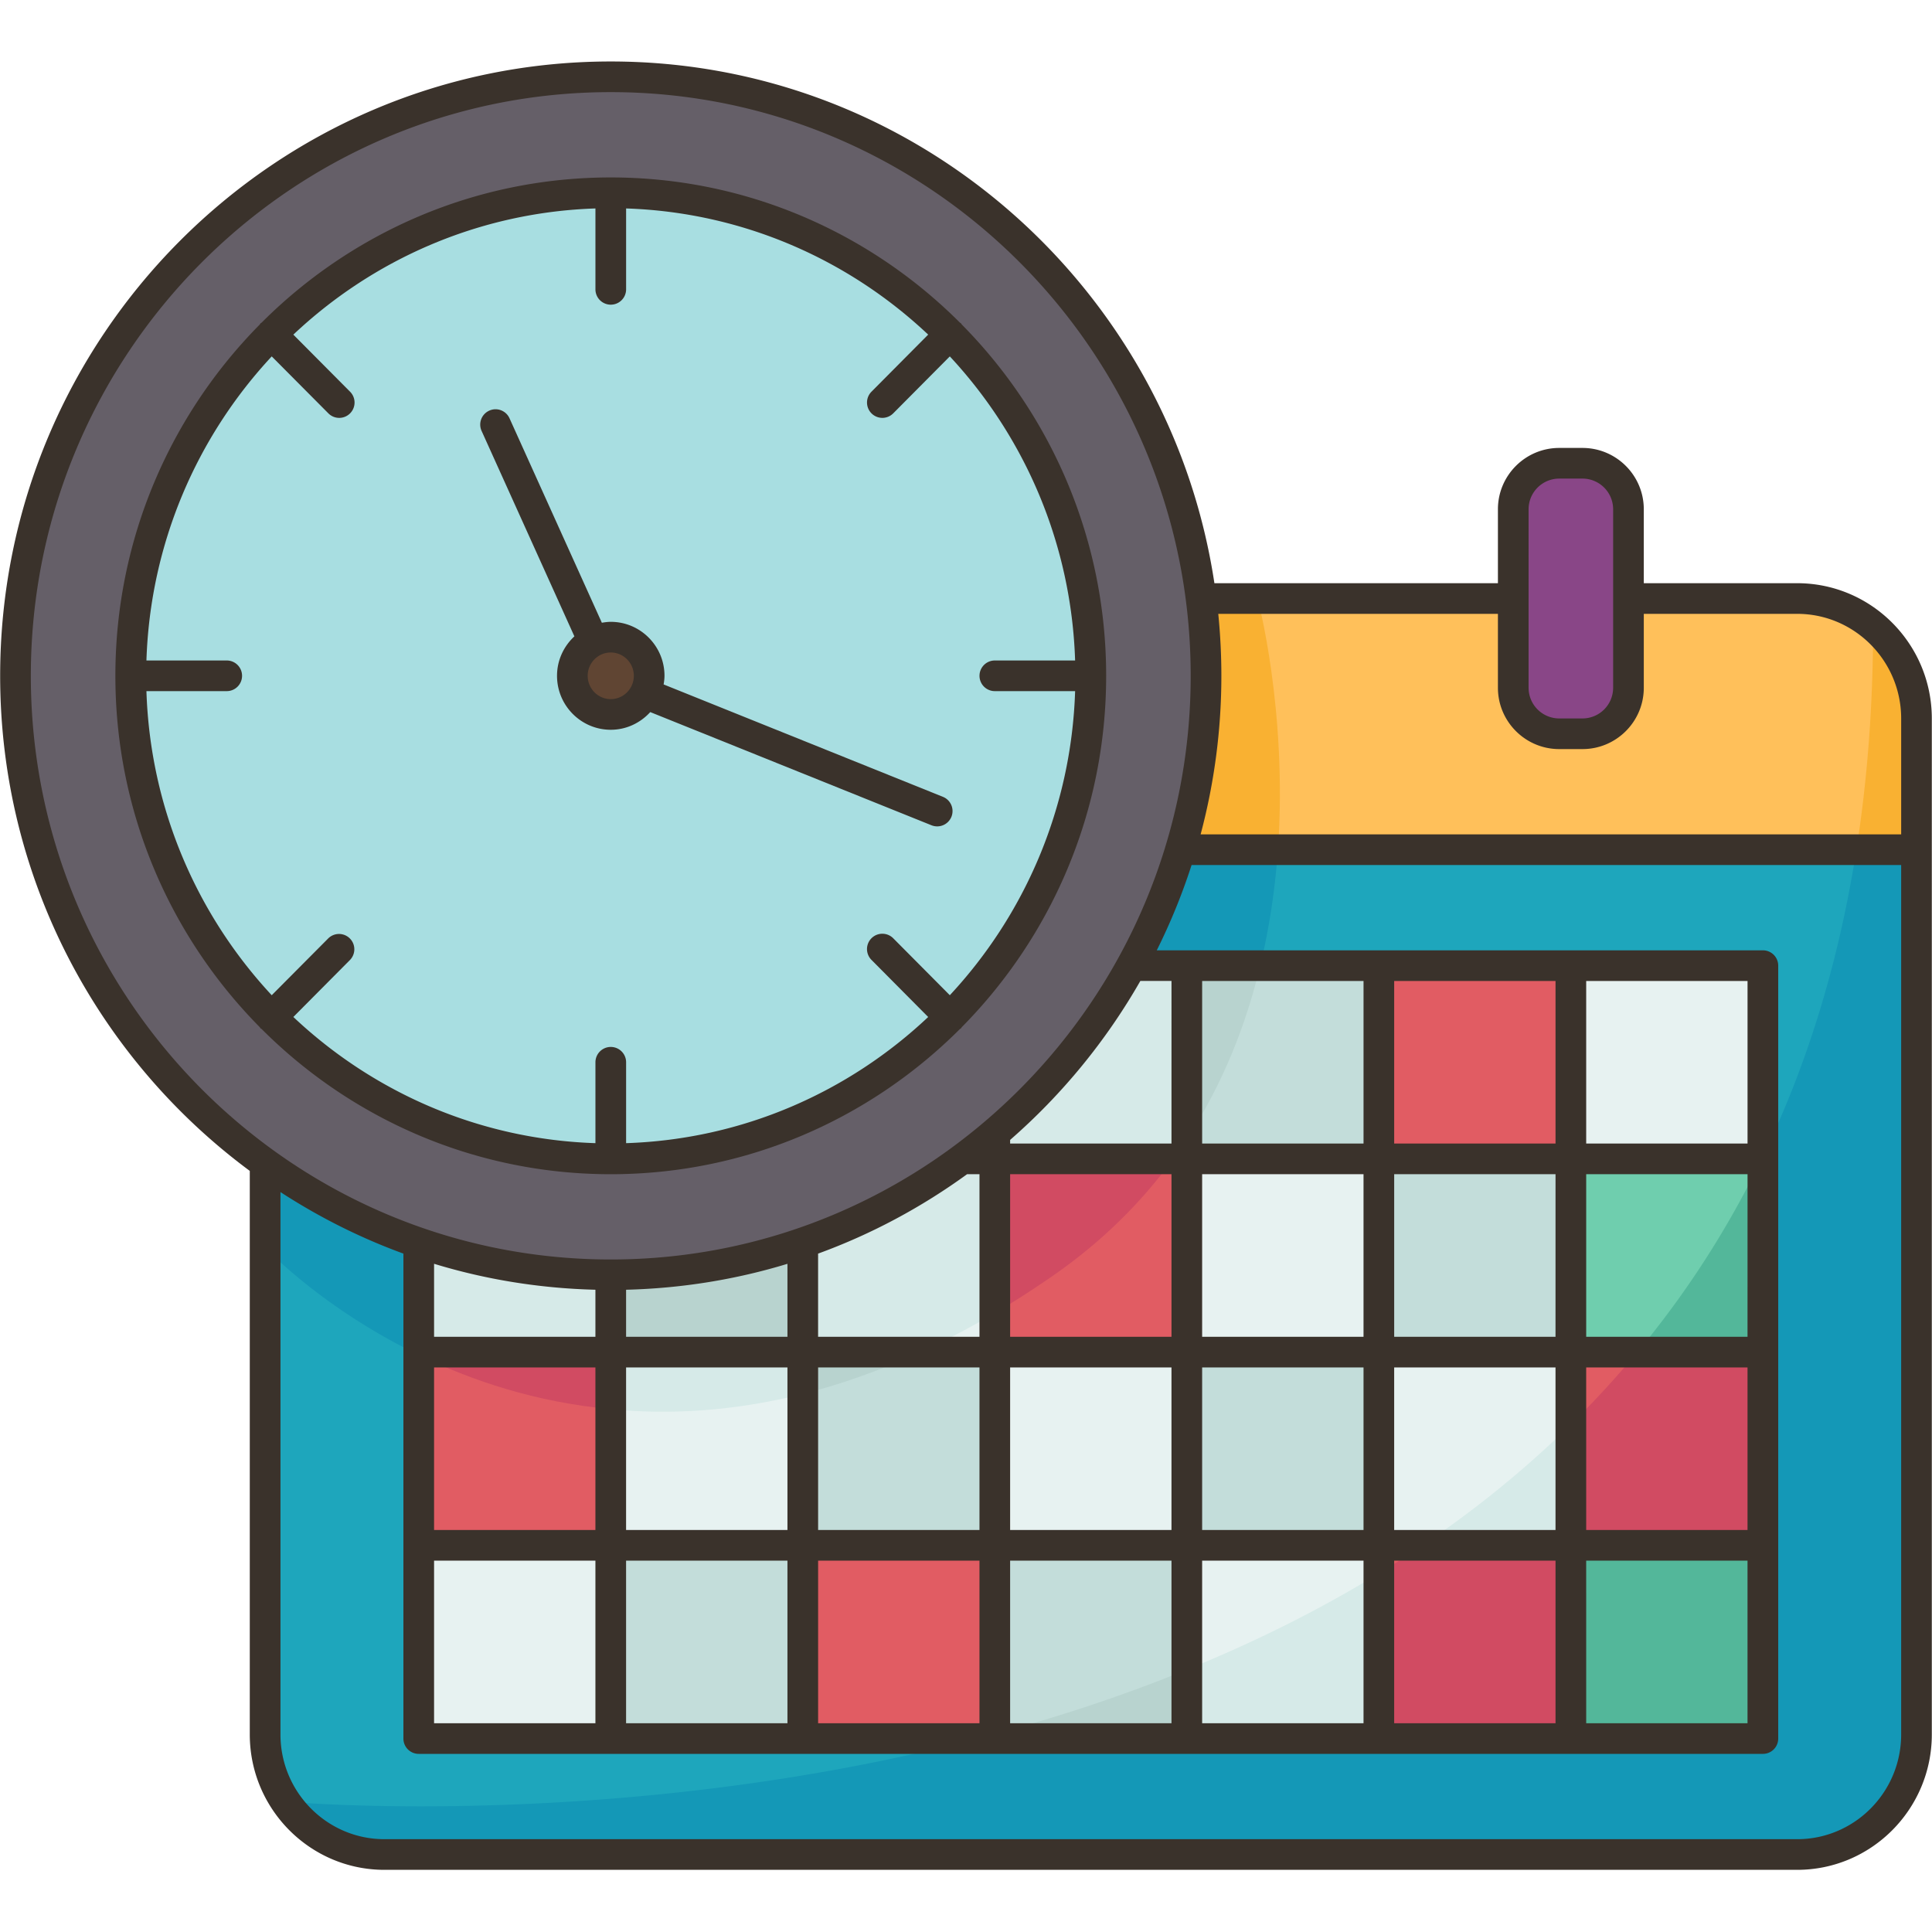 <svg xmlns="http://www.w3.org/2000/svg" width="500" height="500" viewBox="0 0 375 375"><defs><clipPath id="a"><path d="M0 11.934h375v351H0Zm0 0"></path></clipPath></defs><path fill="#a8dee1" d="M348.84 116.16h-32.762V98.848a8.912 8.912 0 0 0-8.926-8.922h-4.492a8.913 8.913 0 0 0-8.93 8.922v17.312h-60.582c-7.32-57.11-55.855-101.254-114.593-101.254-63.828 0-115.547 52.055-115.547 116.278 0 39.027 19.105 73.558 48.445 94.648v110.836c0 12.848 10.383 23.289 23.149 23.289H348.84c12.797 0 23.152-10.441 23.152-23.289V139.48c0-12.878-10.355-23.32-23.152-23.32Zm0 0"></path><path fill="#6fceae" d="M304.89 224.941h37.286v37.508H304.89Zm0 0"></path><path fill="#1ea6bc" d="M371.992 164.914v171.754c0 12.848-10.355 23.289-23.152 23.289H74.602c-12.766 0-23.149-10.441-23.149-23.289V225.832a114.932 114.932 0 0 0 29.817 15.441v96.168h260.906V187.434h-122.48a114.776 114.776 0 0 0 9.433-22.52Zm0 0"></path><path fill="#ffc05a" d="M371.992 139.48v25.434H229.16c3.215-10.68 4.938-22.012 4.938-33.73 0-5.086-.325-10.114-.95-15.024h60.582v17.344a8.913 8.913 0 0 0 8.93 8.922h4.492a8.912 8.912 0 0 0 8.926-8.922V116.16h32.762c12.797 0 23.152 10.442 23.152 23.32Zm0 0"></path><path fill="#6fceae" d="M304.89 299.96h37.286v37.481H304.89Zm0 0"></path><path fill="#e15c63" d="M304.89 262.45h37.286v37.51H304.89Zm0 0"></path><path fill="#e7f2f1" d="M304.89 187.434h37.286v37.507H304.89Zm0 0"></path><path fill="#894687" d="M316.078 116.16v17.344a8.912 8.912 0 0 1-8.926 8.922h-4.492a8.913 8.913 0 0 1-8.93-8.922V98.848a8.913 8.913 0 0 1 8.93-8.922h4.492a8.912 8.912 0 0 1 8.926 8.922Zm0 0"></path><path fill="#e15c63" d="M267.633 299.96h37.258v37.481h-37.258Zm0 0"></path><path fill="#e7f2f1" d="M267.633 262.45h37.258v37.51h-37.258Zm0 0"></path><path fill="#c3ddda" d="M267.633 224.941h37.258v37.508h-37.258Zm0 0"></path><path fill="#e15c63" d="M267.633 187.434h37.258v37.507h-37.258Zm0 0"></path><path fill="#e7f2f1" d="M230.352 299.96h37.28v37.481h-37.28Zm0 0"></path><path fill="#c3ddda" d="M230.352 262.45h37.28v37.51h-37.28Zm0 0"></path><path fill="#e7f2f1" d="M230.352 224.941h37.28v37.508h-37.28Zm0 0"></path><path fill="#c3ddda" d="M230.352 187.434h37.28v37.507h-37.28ZM193.094 299.96h37.258v37.481h-37.258Zm0 0"></path><path fill="#e7f2f1" d="M193.094 262.45h37.258v37.51h-37.258Zm0 0"></path><path fill="#e15c63" d="M193.094 224.941h37.258v37.508h-37.258Zm0 0"></path><path fill="#e7f2f1" d="M230.352 187.434v37.507h-37.258v-4.968a116.275 116.275 0 0 0 26.601-32.54Zm0 0"></path><path fill="#e15c63" d="M193.094 220.004v4.937h-6.219c2.145-1.605 4.227-3.242 6.219-4.968ZM155.809 299.96h37.285v37.481h-37.285Zm0 0"></path><path fill="#c3ddda" d="M155.809 262.45h37.285v37.51h-37.285Zm0 0"></path><path fill="#e7f2f1" d="M193.094 224.941v37.508h-37.285v-21.176a115.264 115.264 0 0 0 31.066-16.332Zm0 0"></path><path fill="#c3ddda" d="M118.555 299.96h37.254v37.481h-37.254Zm0 0"></path><path fill="#e7f2f1" d="M118.555 262.45h37.254v37.51h-37.254Zm0 0"></path><path fill="#c3ddda" d="M155.809 241.273v21.176h-37.254v-15.02c13.03 0 25.558-2.171 37.254-6.156Zm0 0"></path><path fill="#e7f2f1" d="M81.27 299.96h37.285v37.481H81.27Zm0 0"></path><path fill="#e15c63" d="M81.27 262.45h37.285v37.51H81.27Zm0 0"></path><path fill="#e7f2f1" d="M118.555 247.43v15.02H81.27v-21.177c11.695 3.985 24.222 6.157 37.285 6.157Zm0 0"></path><path fill="#604533" d="M125.992 131.184c0 1.218-.297 2.41-.8 3.418-1.25 2.41-3.75 4.078-6.637 4.078-4.137 0-7.47-3.364-7.47-7.496a7.453 7.453 0 0 1 4.106-6.696 7.59 7.59 0 0 1 3.364-.8c4.105 0 7.437 3.332 7.437 7.496Zm0 0"></path><path fill="#655f68" d="M233.148 116.16c.625 4.91.95 9.938.95 15.024 0 11.718-1.723 23.05-4.938 33.73h-.031a114.776 114.776 0 0 1-9.434 22.52 116.275 116.275 0 0 1-26.601 32.539c-1.992 1.726-4.078 3.363-6.219 4.968a115.264 115.264 0 0 1-31.066 16.332 115.307 115.307 0 0 1-37.254 6.157c-13.063 0-25.59-2.172-37.285-6.157a114.932 114.932 0 0 1-29.817-15.441c-29.34-21.09-48.445-55.621-48.445-94.648 0-64.223 51.719-116.278 115.547-116.278 58.738 0 107.273 44.145 114.593 101.254Zm-21.425 15.024c0-25.91-10.414-49.348-27.29-66.305-16.87-16.953-40.14-27.453-65.878-27.453-25.743 0-49.04 10.5-65.883 27.453-16.871 16.957-27.285 40.394-27.285 66.305 0 25.906 10.414 49.347 27.285 66.3 16.844 16.957 40.14 27.457 65.883 27.457 25.738 0 49.007-10.5 65.879-27.457 16.875-16.953 27.289-40.394 27.289-66.3Zm0 0"></path><path fill="#f9b132" d="M371.992 139.48v25.434h-11.664c2.113-13.476 3.242-27.93 3.242-43.43a23.32 23.32 0 0 1 8.422 17.996Zm0 0"></path><path fill="#53b79a" d="M342.176 224.941v37.508h-24.371a183.18 183.18 0 0 0 24.132-37.508Zm0 0"></path><path fill="#d6eae8" d="M304.89 276.492v23.469h-28.804c10.176-6.871 19.848-14.664 28.805-23.469Zm0 0"></path><path fill="#d14b62" d="M342.176 262.45v37.51H304.89v-23.468a187.666 187.666 0 0 0 12.914-14.043Zm0 0"></path><path fill="#53b79a" d="M304.89 299.96h37.286v37.481H304.89Zm0 0"></path><path fill="#d14b62" d="M304.89 299.96v37.481h-37.257v-32.039a223.941 223.941 0 0 0 8.453-5.441Zm0 0"></path><path fill="#d6eae8" d="M267.633 305.402v32.04h-37.281v-13.36c12.734-5.176 25.293-11.332 37.28-18.68Zm0 0"></path><path fill="#b8d3cf" d="M230.352 324.082v13.36h-37.258v-.864c12.379-3.332 24.906-7.437 37.258-12.496Zm0 0"></path><path fill="#1498b7" d="M230.352 337.441h111.824V224.465c8.39-17.371 14.64-37.121 18.152-59.55h11.664v171.753c0 12.848-10.355 23.289-23.152 23.289H74.602c-7.973 0-14.997-4.074-19.16-10.262 1.605.149 65.285 5.653 134.351-12.254ZM81.27 262.45v.534c-19.047-9.218-29.817-20.879-29.817-20.879v-16.273a114.932 114.932 0 0 0 29.817 15.441Zm0 0"></path><path fill="#d14b62" d="M118.555 273.516c-14.551-1.34-27.11-5.563-37.285-10.532v-.535h37.285Zm0 0"></path><path fill="#d6eae8" d="M118.555 247.43v15.02H81.27v-21.177c11.695 3.985 24.222 6.157 37.285 6.157Zm0 0"></path><path fill="#d14b62" d="M193.094 220.004v4.937h-6.219c2.145-1.605 4.227-3.242 6.219-4.968Zm0 0"></path><path fill="#b8d3cf" d="M155.809 241.273v21.176h-37.254v-15.02c13.03 0 25.558-2.171 37.254-6.156Zm0 0"></path><path fill="#d6eae8" d="M155.809 262.45v8.12c-13.508 3.39-25.977 4.075-37.254 2.946v-11.067Zm0 0"></path><path fill="#b8d3cf" d="M155.809 262.45h22.765c-7.855 3.628-15.476 6.277-22.765 8.12Zm0 0"></path><path fill="#d6eae8" d="M193.094 224.941v29.926c-4.938 2.914-9.79 5.442-14.52 7.582H155.81v-21.176a115.264 115.264 0 0 0 31.066-16.332Zm0 0"></path><path fill="#d14b62" d="M193.094 224.941h34.61c-5.954 8.18-13.513 15.825-23.063 22.489a188.317 188.317 0 0 1-11.547 7.437Zm0 0"></path><path fill="#d6eae8" d="M230.352 187.434v33.671a102.424 102.424 0 0 1-2.649 3.836h-34.61v-4.968a116.275 116.275 0 0 0 26.602-32.54Zm0 0"></path><path fill="#b8d3cf" d="M230.352 187.434h14.25c-2.707 11.359-7.2 22.902-14.25 33.671Zm0 0"></path><path fill="#1498b7" d="M229.16 164.914h18.895c-.535 7.227-1.578 14.844-3.453 22.52h-24.907a114.776 114.776 0 0 0 9.434-22.52Zm0 0"></path><path fill="#f9b132" d="M244.098 116.16s5.832 21.625 3.957 48.754H229.16c3.215-10.68 4.938-22.012 4.938-33.73 0-5.086-.325-10.114-.95-15.024Zm0 0"></path><path fill="#3a322b" d="M50.773 199.723c17.395 17.41 41.356 28.191 67.774 28.191 26.414 0 50.375-10.777 67.773-28.184.067-.058.149-.078.211-.14.07-.067.094-.156.153-.227 17.308-17.504 28.02-41.61 28.02-68.187 0-26.578-10.712-50.684-28.02-68.184-.059-.074-.082-.164-.153-.226-.062-.063-.144-.086-.21-.141-17.4-17.406-41.36-28.184-67.774-28.184-26.418 0-50.379 10.778-67.774 28.188-.066.059-.148.078-.21.14-.067.067-.09.153-.149.223-17.305 17.504-28.02 41.61-28.02 68.188 0 26.578 10.715 50.683 28.02 68.187.059.067.082.156.148.223.063.055.145.078.211.133Zm-22.351-65.575h15.586a2.973 2.973 0 0 0 2.976-2.976 2.972 2.972 0 0 0-2.976-2.973H28.422c.738-22.781 9.836-43.46 24.32-59.023L63.734 80.23a2.97 2.97 0 0 0 4.207.012 2.974 2.974 0 0 0 .012-4.207L56.937 64.953c15.461-14.582 36-23.75 58.637-24.492v15.7a2.976 2.976 0 1 0 5.953 0v-15.7c22.633.742 43.172 9.91 58.633 24.488l-11.012 11.086a2.979 2.979 0 0 0 2.114 5.074c.765 0 1.531-.296 2.113-.879l10.984-11.054c14.485 15.562 23.586 36.242 24.32 59.023h-15.581a2.972 2.972 0 0 0-2.977 2.973 2.973 2.973 0 0 0 2.977 2.976h15.582c-.735 22.782-9.832 43.457-24.32 59.024l-10.985-11.055a2.979 2.979 0 0 0-4.21-.015 2.974 2.974 0 0 0-.017 4.207l11.012 11.09c-15.46 14.578-36 23.746-58.633 24.488v-15.7a2.976 2.976 0 1 0-5.953 0v15.7c-22.633-.742-43.176-9.91-58.636-24.492l11.015-11.086a2.974 2.974 0 0 0-4.219-4.191l-10.992 11.054c-14.484-15.563-23.586-36.242-24.32-59.024Zm0 0"></path><path fill="#3a322b" d="M111.488 123.516c-2.058 1.914-3.37 4.625-3.37 7.656 0 5.777 4.679 10.476 10.429 10.476 3.043 0 5.758-1.34 7.668-3.433l54.582 21.969a2.98 2.98 0 0 0 3.875-1.648 2.978 2.978 0 0 0-1.652-3.872l-54.211-21.816c.09-.551.168-1.102.168-1.676 0-5.774-4.676-10.473-10.43-10.473-.59 0-1.164.082-1.727.176l-17.922-39.68c-.675-1.496-2.437-2.175-3.937-1.488a2.97 2.97 0 0 0-1.484 3.934Zm11.54 7.656c0 2.496-2.008 4.527-4.481 4.527-2.469 0-4.477-2.031-4.477-4.527 0-2.492 2.008-4.524 4.477-4.524 2.473 0 4.48 2.032 4.48 4.524Zm0 0"></path><g clip-path="url(#a)"><path fill="#3a322b" d="M348.836 113.2h-29.777V98.843c0-6.563-5.336-11.899-11.903-11.899h-4.508c-6.562 0-11.902 5.336-11.902 11.899v14.355h-55.031c-8.64-57.254-57.89-101.265-117.168-101.265C53.199 11.934.03 65.422.03 131.172c0 39.394 19.098 74.371 48.453 96.098v109.386c0 14.489 11.723 26.278 26.13 26.278h274.222c14.406 0 26.129-11.79 26.129-26.278V139.473c.004-14.485-11.719-26.274-26.13-26.274Zm-52.137-14.356a5.955 5.955 0 0 1 5.95-5.95h4.507a5.956 5.956 0 0 1 5.953 5.95V133.5a5.956 5.956 0 0 1-5.953 5.95h-4.508a5.955 5.955 0 0 1-5.949-5.95Zm-5.953 20.304V133.5c0 6.563 5.34 11.898 11.902 11.898h4.508c6.567 0 11.903-5.335 11.903-11.898v-14.352h29.777c11.129 0 20.18 9.118 20.18 20.325v22.48H233.039a119.571 119.571 0 0 0 4.027-30.781c0-4.059-.207-8.067-.601-12.024ZM5.984 131.172c0-62.469 50.496-113.29 112.563-113.29 62.066 0 112.566 50.821 112.566 113.29 0 62.473-50.5 113.293-112.566 113.293-62.067 0-112.563-50.82-112.563-113.293Zm258.676 59.234v31.555h-31.324v-31.555Zm37.266 0v31.555h-31.317v-31.555Zm37.27 0v31.555h-31.317v-31.555ZM270.608 334.48v-31.558h31.317v31.555h-31.317Zm-37.273 0v-31.558h31.324v31.555h-31.324Zm-6.703 0h-30.567v-31.558h31.32v31.555h-.753Zm-67.836 0v-31.558h31.32v31.555h-31.32Zm-37.274 0v-31.558h31.32v31.555h-31.32Zm-37.27 0v-31.558h31.317v31.555H84.254Zm31.317-84.14v9.129H84.254V245.3c9.953 3.039 20.457 4.765 31.316 5.039Zm37.274-5.035v14.164h-31.32v-9.13c10.859-.273 21.367-2 31.32-5.034Zm34.87-17.395h2.403v31.559h-31.324v-16.145c10.394-3.785 20.105-9.012 28.922-15.414Zm76.946 0v31.559h-31.324V227.91Zm-23.117 69.063h-8.207v-31.555h31.324v31.555Zm-82.746 0v-31.555h31.32v31.555Zm-74.543-31.555h31.316v31.555H84.254Zm37.27 0h31.32v31.555h-31.32Zm74.542 0h31.32v31.555h-31.32Zm74.543 0h31.317v31.555h-31.317Zm37.27 0h31.316v31.555H307.88Zm31.316-5.95H307.88V227.91h31.316Zm-37.27 0H270.61V227.91h31.317Zm-74.538 0h-31.32V227.91h31.32Zm80.492 43.454h31.316v31.555H307.88Zm-80.492-80.961h-31.32v-.707a119.91 119.91 0 0 0 25.273-30.852h6.047Zm121.449 135.023H74.613c-11.125 0-20.175-9.117-20.175-20.328V231.383c7.433 4.828 15.417 8.863 23.863 11.941v94.13a2.972 2.972 0 0 0 2.976 2.972h260.899a2.972 2.972 0 0 0 2.976-2.973v-150.02a2.973 2.973 0 0 0-2.976-2.976H224.527a118.67 118.67 0 0 0 6.758-16.555h137.73v168.754c0 11.211-9.05 20.328-20.18 20.328Zm0 0"></path></g></svg>
